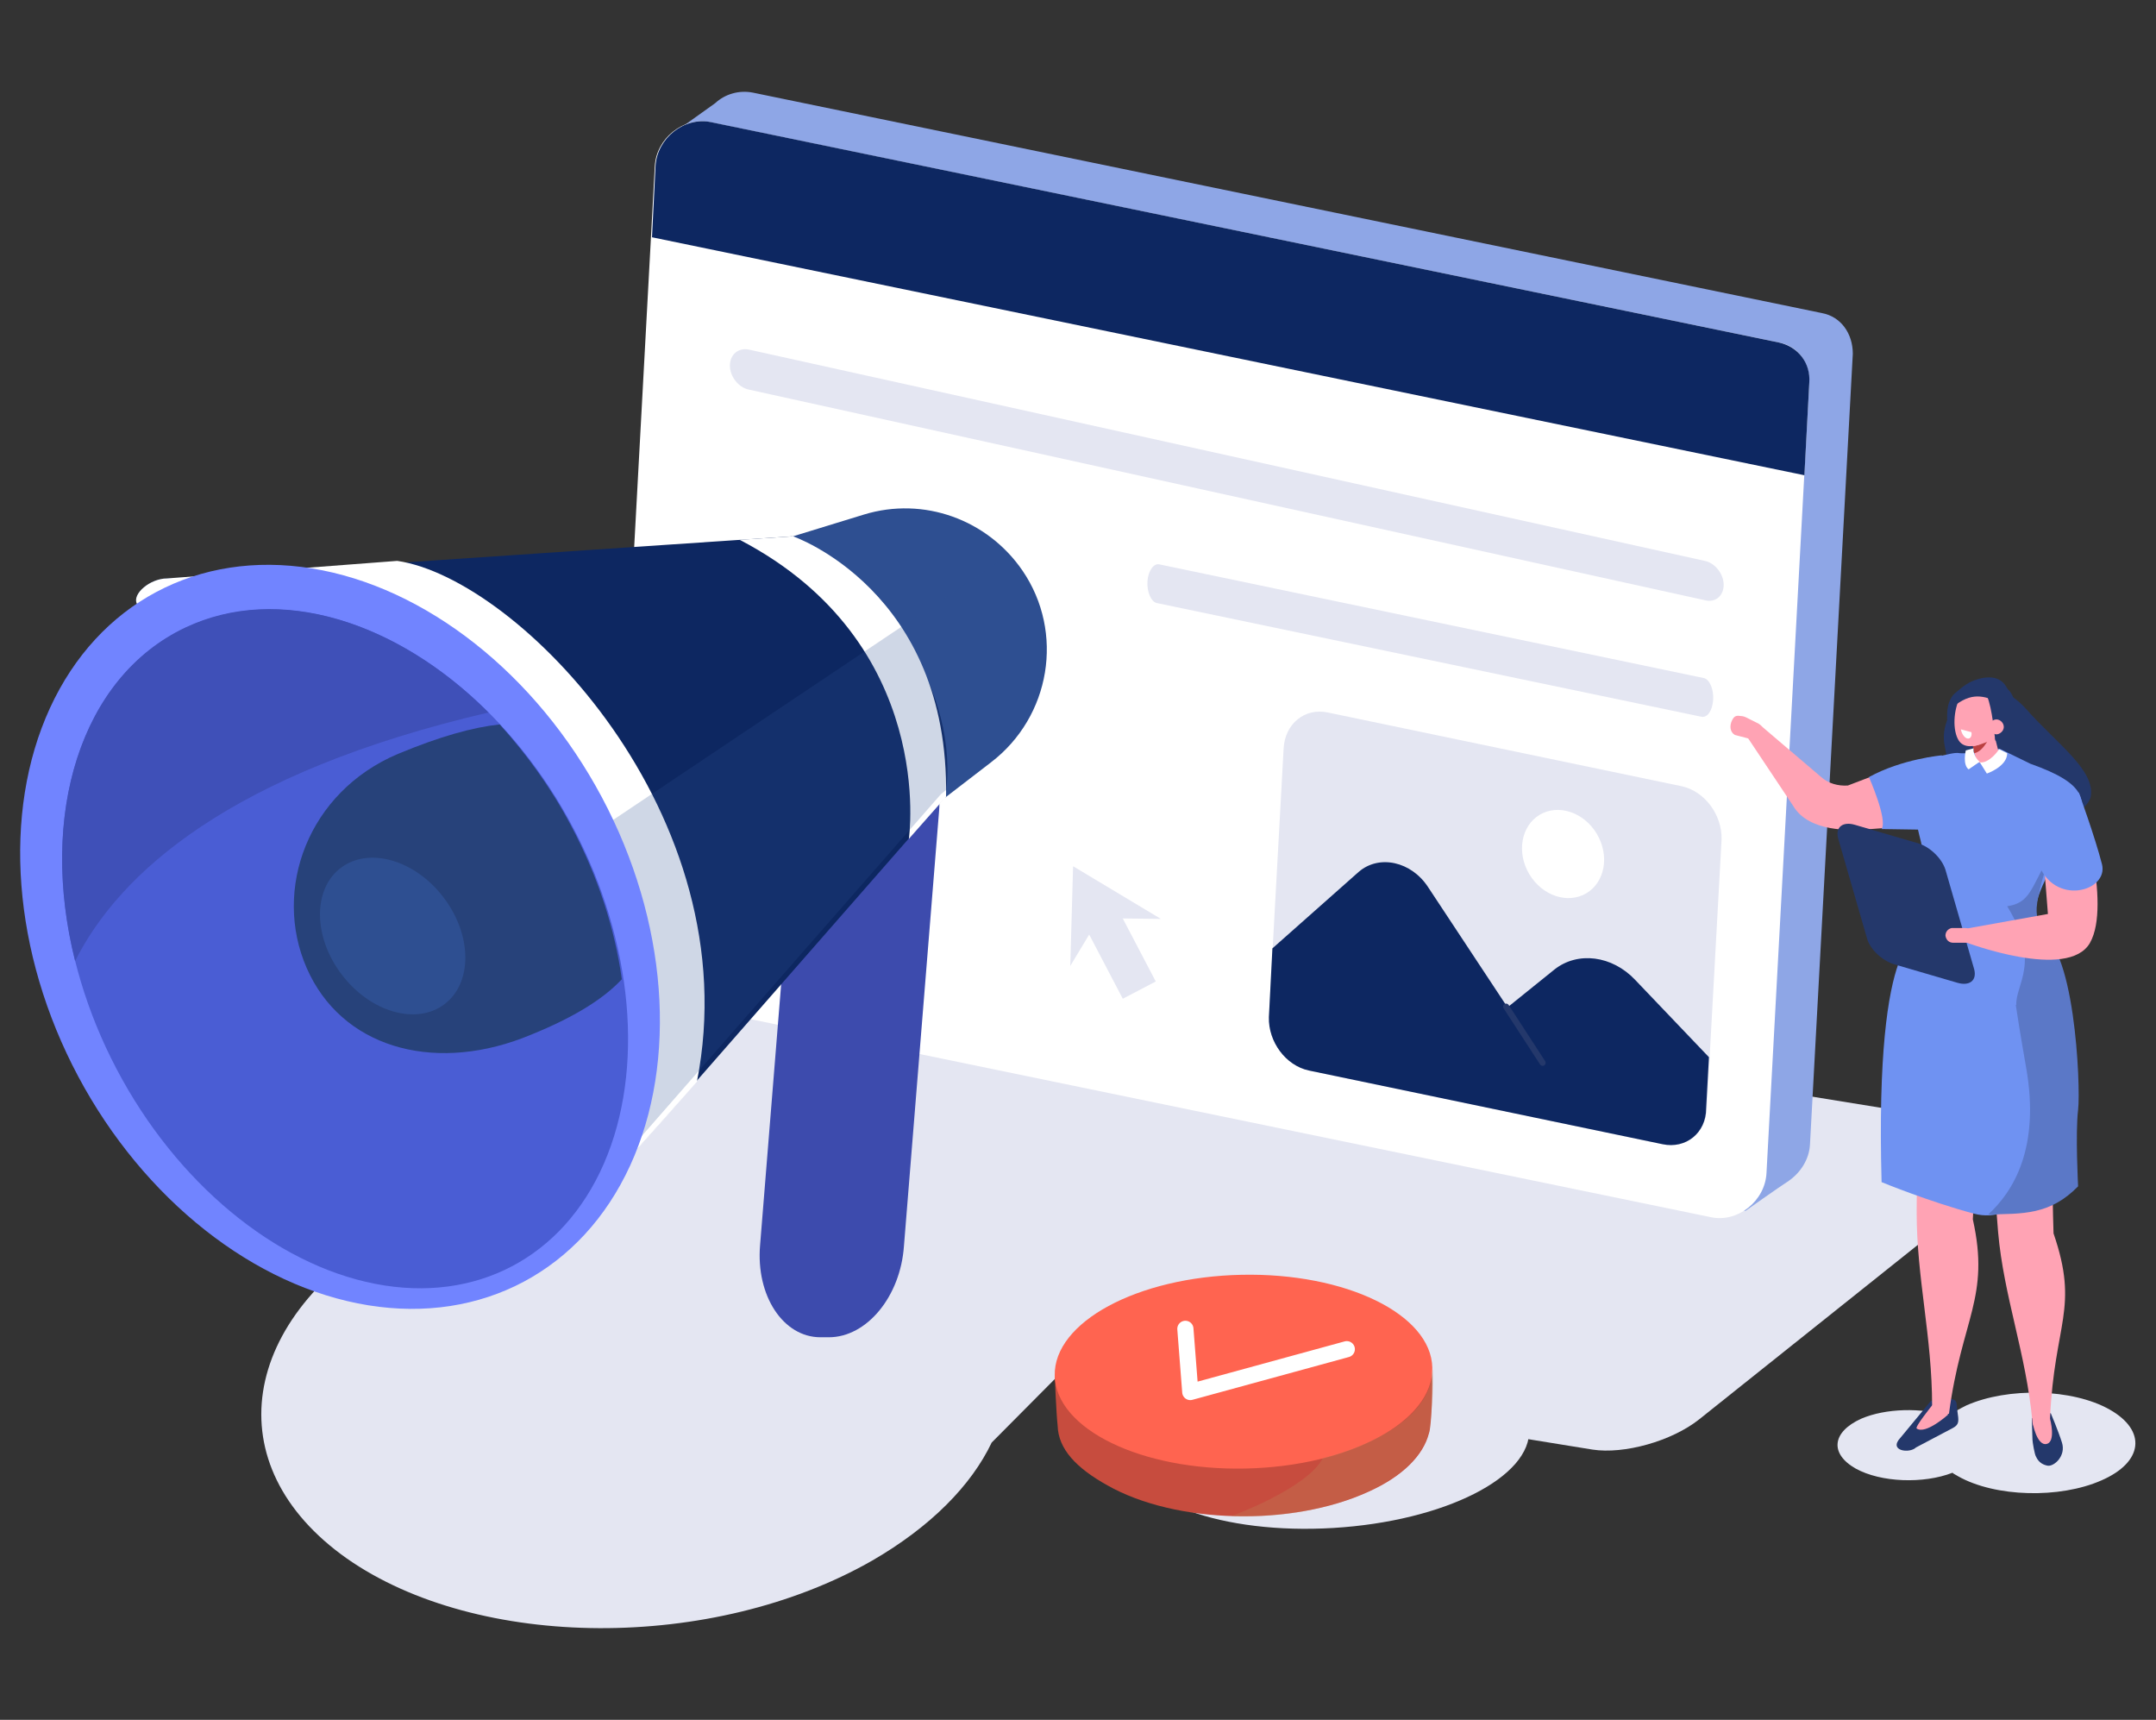 <svg enable-background="new 0 0 307.2 245" viewBox="0 0 307.2 245" xmlns="http://www.w3.org/2000/svg"><rect x="0" y="0" width="307.2" height="245" fill="#333333" stroke="none"/><path d="m160.5 141.5-76.3 24.3c-9.8 1.3-19.4 4.2-27.6 8.9-22.7 13-25.9 34.1-7.2 47.3 18.7 13.1 52.2 13.3 74.9.3 8.3-4.8 14.1-10.7 17-16.8l46.8-47.1c1.4-10.2-12.7-17.2-27.6-16.9z" fill="#e4e6f2"/><path d="m226.9 206.5-156.1-25.3c-4.4-.7-4.9-3.9-1-7l43.5-34.7c3.9-3.1 10.7-5.1 15.2-4.3l156.1 25.3c4.4.7 4.9 3.9 1 7l-43.5 34.7c-3.9 3.1-10.7 5-15.2 4.3z" fill="#e4e6f2"/><path d="m259.6 44.6-152.3-31.4c-2-.4-4 .2-5.4 1.5l-5.6 4 3 4.3-5.9 109.1c-.2 2.8 1.6 5.1 4.3 5.7l151 34.7s4.8-3.4 6.2-4.3c1.7-1.2 2.9-3.1 3-5.2l6.1-112.6c0-2.9-1.7-5.3-4.4-5.8z" fill="#8ea6e6"/><path d="m243.8 173.4-152.3-31.4c-2.7-.5-4.4-2.9-4.3-5.7l6.1-112.6c.2-4 4.1-7.1 7.9-6.3l152.3 31.4c2.7.5 4.4 2.9 4.3 5.7l-6.1 112.6c-.2 4-4.1 7.1-7.9 6.3z" fill="#fff"/><path d="m257.1 67.7.7-13.2c.2-2.8-1.6-5.1-4.3-5.7l-152.2-31.4c-3.8-.8-7.7 2.3-7.9 6.3l-.5 10.1z" fill="#0d2761"/><path d="m116.9 190.5h1.2c5.4 0 10.2-5.8 10.7-13l5-61.9c.6-7.2-3.3-13.1-8.6-13.1h-1.2c-5.4 0-10.2 5.8-10.7 13l-5 61.9c-.6 7.2 3.3 13.1 8.6 13.1z" fill="#3d4bad"/><path d="m113 76.4 10.1-3.1c8.5-2.6 17.6.7 22.6 8 6 8.8 4 20.8-4.5 27.3l-6.5 5z" fill="#2e4f91"/><path d="m23.8 82.4 89.1-6c12.7 5.8 24.1 22.3 21.8 37.1l-59 67.4c-1.4 1.8-4.8 2.6-5.5 1.2l-50.7-96.1c-.7-1.4 1.9-3.6 4.3-3.6z" fill="#0d2761"/><path d="m23.8 82.4 32.8-2.5c17.3 2.5 50.2 36.3 42.7 74.2l-23.7 26.8c-1.4 1.8-4.8 2.6-5.5 1.2l-50.6-96.1c-.7-1.4 1.9-3.6 4.3-3.6z" fill="#fff"/><path d="m113 76.4s22.3 7.7 21.8 37.1l-5.3 6s4.1-27.9-24.1-42.6z" fill="#fff"/><path d="m140.6 108c8.5-6.5 10.4-18.4 4.5-27.3-.4-.6-.8-1.2-1.3-1.7l-94.8 63.5 20.6 39.2c.7 1.4 4.1.6 5.5-1.2l59-67.4z" fill="#2e4f91" opacity=".23"/><ellipse cx="48.5" cy="133.5" fill="#7184ff" rx="42.3" ry="55.7" transform="matrix(.882 -.47 .47 .882 -57.072 38.506)"/><ellipse cx="49.2" cy="135.2" fill="#4a5dd4" rx="36.8" ry="51.1" transform="matrix(.885 -.465 .465 .885 -57.233 38.396)"/><path d="m71.2 103.2c-3.8.4-8.5 1.7-14.5 4.2-12.8 5.4-17.9 19.3-13 30.5s17.7 14.9 30.7 10c7-2.7 11.5-5.5 14.2-8.4-1-7.2-3.4-14.7-7.3-22-2.8-5.3-6.3-10.1-10.1-14.3z" fill="#27427a"/><ellipse cx="56" cy="133.3" fill="#2e4f91" rx="9.1" ry="12.2" transform="matrix(.794 -.608 .608 .794 -69.562 61.549)"/><path d="m26.4 89.4c-15 7.1-20.9 26.8-15.7 47.5 6.3-12.5 22-26.8 58.9-35.4-13-13-29.9-18.4-43.2-12.1z" fill="#3f50b8"/><path d="m236.9 163-50.4-10.5c-3.3-.7-5.8-4.1-5.7-7.6l2.1-38.3c.2-3.5 3-5.8 6.3-5.1l50.4 10.5c3.3.7 5.8 4.1 5.7 7.6l-2.1 38.3c-.1 3.5-3 5.8-6.3 5.1z" fill="#e4e6f2"/><path d="m236.9 163-50.4-10.5c-3.3-.7-5.8-4.1-5.7-7.6l.5-9.8 12.3-10.9c2.9-2.5 7.5-1.5 9.9 2.2l11.3 17.1 6.7-5.4c3.3-2.6 8.2-2 11.5 1.5l10.5 11-.4 7.3c0 3.5-2.9 5.8-6.2 5.1z" fill="#0d2761"/><ellipse cx="222.6" cy="121.6" fill="#fff" rx="5.6" ry="6.5" transform="matrix(.86 -.511 .511 .86 -30.86 130.83)"/><path d="m219.8 151.4-5.2-8" style="fill:none;stroke:#24386b;stroke-width:.864;stroke-linecap:round;stroke-linejoin:round;stroke-miterlimit:10"/><path d="m280.2 98.8s4.2-2.6 8.5 2.2c4.2 4.8 9.9 8.7 9.2 12.5-.8 3.8-16.6 8.9-16.6 8.9s-3.5-11.8-4.2-16.1c-.9-4.3 3.1-7.5 3.1-7.5z" fill="#24386b"/><path d="m300.6 200.8c-5.3-3-14.5-3.2-20.4-.6-1 .5-1.9 1-2.6 1.5-3.8-1.2-8.9-1.1-12.4.4-4.2 1.9-4.5 5-.8 7.1 3.6 2 9.7 2.2 13.8.6.2.2.5.3.8.5 5.3 3 14.5 3.2 20.4.6 6-2.6 6.5-7.1 1.2-10.1z" fill="#e4e6f2"/><path d="m278.5 116.9c4.2-.7 2.8-4.4 2.8-4.4l-4.4-4.7c-2.8-.3-8.5 2.2-13.6 4.1-1.4.1-2.8-.3-3.8-1.2l-8.8-7.5-1.8 1.7 6.6 9.9c2.3 3.9 8.6 3.4 9.6 3.4 0 0 8.4-.5 13.4-1.3z" fill="#ffa3b4"/><path d="m289.5 202 .1 3.1c0 .3.3 2.1.5 2.4.4.9 1.1 1.2 1.7 1.3.9.1 2.6-1.4 2-3.3-.5-1.6-1.6-4.2-1.6-4.2-1.3.5-1.8.7-2.7.7z" fill="#24386b"/><path d="m270.8 204.8 4.3-5.2c.7-.4 1.9-.5 3-.3.5.1.7.4.7.8l.1.9c.2 1.4.3 1.9-.6 2.4l-5.3 2.8c-.9.9-4 .5-2.2-1.4z" fill="#24386b"/><path d="m275.3 200.2s-2.5 3.1-2.2 3.3c1.3.9 4.5-2 4.5-2s-1.7-1.5-2.3-1.3z" fill="#ffa3b4"/><path d="m277.7 201.4c-1.2 0-2.3.7-2.4-1.1 0-9.9-2.2-18.2-2.2-27.5 0-10.4.8-10.6.9-26.5l9.6 1.5c-1.8 11.4-2.5 25.9-2.5 25.9 2.5 11.2-1.6 14.1-3.4 27.7z" fill="#ffa3b4"/><path d="m292.1 202.1c-.7 1.8-2.2 2.2-2.5.5-.9-9.8-4.1-17.9-4.9-27.1-.9-10.3-.2-10.6-1.6-26.4l9.7.6c-.7 11.6-.2 26-.2 26 3.7 10.8.1 12.7-.5 26.4z" fill="#ffa3b4"/><path d="m273.7 133.4s-6.6-1.5-5.6 35c0 0 6.8 2.8 13.2 4.5 6 1.6 9.9-5.5 14.7-3.8 0 0-3-7-2.6-10.2.4-3.3 2.4-22.4-3-23s-16.7-2.5-16.7-2.5z" fill="#6f92f2"/><path d="m296.1 169s-.4-7.6 0-10.9-.5-24.6-5.9-25.2c-1.2-.1-2.5 2.5-4.1 2.3.4 3.2 1.1 8.4 2.6 16.9 2 11.4-1.8 17.6-5.4 20.9 4.9-.1 8.8.1 12.8-4z" fill="#5b78c7"/><path d="m246.8 102.6c-.4.8-.3 1.7.4 2.1l2.7.7c.6.3.2 0 .7-.8.4-.8 1.1-.6 0-1.5l-1.8-.9c-.2-.1-.5-.2-.8-.2-.6-.1-.9 0-1.2.6z" fill="#ffa3b4"/><path d="m277.8 107.4c.5-.1 1-.2 1.5-.1 2.3.1 5.5-.7 5.7-.6l4.3 2.1c8.2 2.9 8.3 5.3 6.1 9.6 0 0-5 7.5-5.3 10.8-.2 2.8 2.1 7.2 2.6 8.1.6 1.2-3.5 8.3-14.2 6.6-8.4-1.3-7.3-4.8-7-9.4.2-2.9 2.3-10.6 2.4-12.9s-1.6-4.1-.3-7.7c1.4-3.6 2.4-6.1 2.4-6.1z" fill="#6f92f2"/><path d="m283.2 108.9-.3-.3c-.7.2-1.3.1-1.4-.6l-.8-3.7c-.1-.7.3-1.4 1-1.5l.2-.1c.7-.2 1.7 0 1.9.6l1 3.9c.1.8-1 1.5-1.6 1.7z" fill="#ffa3b4"/><path d="m281.1 106.3s1.6-.1 2.6-1.8c0 0-.9 2.5-2.4 2.8z" fill="#ba4141"/><path d="m277.5 101s-.6 4.1 1.8 4.8c2.4.8 2.6-7.5 2.6-7.5z" fill="#24386b"/><path d="m284.2 98.4c-.6-1-1.6-1.2-2.4-.6-.8-.3-1.8.2-2.5 1.5-1 1.9-1.1 4.8-.2 6.2.4.6 1 .8 1.6.8.5 0 1.1-.1 1.6-.3 1.8-.7 1.9-.5 2.5-1.7 1-1.8.4-4.4-.6-5.9z" fill="#ffa3b4"/><path d="m283.1 99.1c.8 1.8 1.1 5.9 1.2 6.4 0 0 3.7-.3 3-4.5-.9-5.2-3.8-2.4-3.8-2.4z" fill="#24386b"/><path d="m284.4 99.8c-2.1-.7-3.8-1.3-6.8 1.5-.3-.4.3-2 .9-2.5 1.3-1.1 2-1.7 3.5-2.1l.4-.1c2.2-.4 3.4.4 4 2.5.1.2.5 1 .5 1.2l-.7-.2c0 1.3-.6-.6-1.8-.3z" fill="#24386b"/><path d="m280.3 105.2c-.4-.1-.8-.7-.9-1.3l1.5.4c.1.5-.1 1-.6.9z" fill="#fff"/><path d="m285.5 103.4c.1.6-.4 1.1-.9 1.2s-1.1-.4-1.2-.9c-.1-.6.4-1.1.9-1.2s1.1.3 1.2.9z" fill="#ffa3b4"/><path d="m292.8 137.4c-.4-.9-2.8-5.3-2.6-8.1.1-1.8 1.1-5.1 1.9-7.6-2.8 5.1-2.9 6.9-6.1 7.4 4.9 8 1.1 11.2 1.3 14.1 8-.2 6-4.8 5.5-5.8z" fill="#5b78c7"/><path d="m270 137.4 8.9 2.6c1.7.5 2.8-.3 2.4-1.9l-4.1-14.2c-.5-1.6-2.2-3.3-4-3.8l-8.9-2.6c-1.7-.5-2.8.3-2.4 1.9l4.1 14.2c.4 1.6 2.2 3.3 4 3.8z" fill="#24386b"/><path d="m277.2 133.3c.1.6.5 1 1.1 1h1.9c.6 0 1-.5.9-1.1-.1-.6-.5-1-1.1-1h-1.9c-.5.1-.9.5-.9 1.1z" fill="#ffa3b4"/><path d="m296.3 114s4.6 14.8 1.5 20.3-17.8-.1-17.8-.1l.1-1.9 11.7-2.1-1.1-14z" fill="#ffa3b4"/><path d="m281.2 106.6-1.1.3s-.5 2 .4 2.7l1.6-1.1c0 .1-1-.8-.9-1.9z" fill="#fff"/><path d="m282.1 108.6 1 1.6s2.9-1 2.9-2.9l-1.2-.6c.1.1-1.4 2.1-2.7 1.9z" fill="#fff"/><path d="m289.6 202.6s.6 3.4 2 3.1.5-3.6.5-3.6z" fill="#ffa3b4"/><path d="m296.2 112.9s2.3 6.3 3.3 10.2-6.9 6.1-9.1-.2c-2.3-6.3-1.2-8.2-1.2-8.2z" fill="#6f92f2"/><path d="m276.7 107.6s-5.7.5-10.4 3.1c0 0 2.7 6.1 1.8 7.4l6.5.1z" fill="#6f92f2"/><g fill="#e4e6f2"><path d="m242.9 85.5-136.2-30c-1.5-.3-2.7-1.9-2.7-3.4 0-1.6 1.2-2.6 2.7-2.3l136.2 30.1c1.5.3 2.7 1.9 2.7 3.4 0 1.6-1.2 2.6-2.7 2.2z"/><path d="m242.4 102.1-77.6-16.2c-.8-.2-1.4-1.6-1.3-3.1.1-1.5.9-2.6 1.7-2.4l77.6 16.2c.8.2 1.4 1.6 1.3 3.1-.1 1.5-.8 2.6-1.7 2.4z"/><path d="m152.5 137.6.4-14.2 12.5 7.5-8.8-.1z"/><path d="m156.6 128.5h5.3v13.3h-5.3z" transform="matrix(.886 -.464 .464 .886 -44.56 89.302)"/><ellipse cx="189.3" cy="205.3" rx="28.7" ry="12.4" transform="matrix(.998 -.06 .06 .998 -12.003 11.759)"/></g><path d="m204 195.6c.2.9 0 7.6-.4 8.6-.8 3.1-3.7 6.1-8.6 8.3-10.9 5-27.5 4.6-37.2-.9-4.5-2.5-7-5.2-7.1-8.5-.2-1.8-.4-6.9-.4-6.9.3-1.1 1.8 0 2.6-1 1.4-2.1 3.9-4 7.3-5.6 10.9-5 27.5-4.6 37.2.9 4.1 2.3 6.2 2.2 6.6 5.1z" fill="#c74c3e"/><ellipse cx="177.1" cy="195.4" fill="#ff6450" rx="26.9" ry="13.8" transform="matrix(1 -.021 .021 1 -4.019 3.72)"/><path d="m175.4 216s10.8-3.9 13.1-8.3c0 0 15.6-3.5 15.6-12.7 0 0 .4.7-.3 8 0 0-.2 4.7-6.6 8.3 0 0-8 5.2-21.8 4.7z" fill="#bf865a" opacity=".29"/><path d="m168.9 189.3.7 9 22.3-6.1" style="fill:none;stroke:#fff;stroke-width:2.306;stroke-linecap:round;stroke-linejoin:round;stroke-miterlimit:10"/></svg>